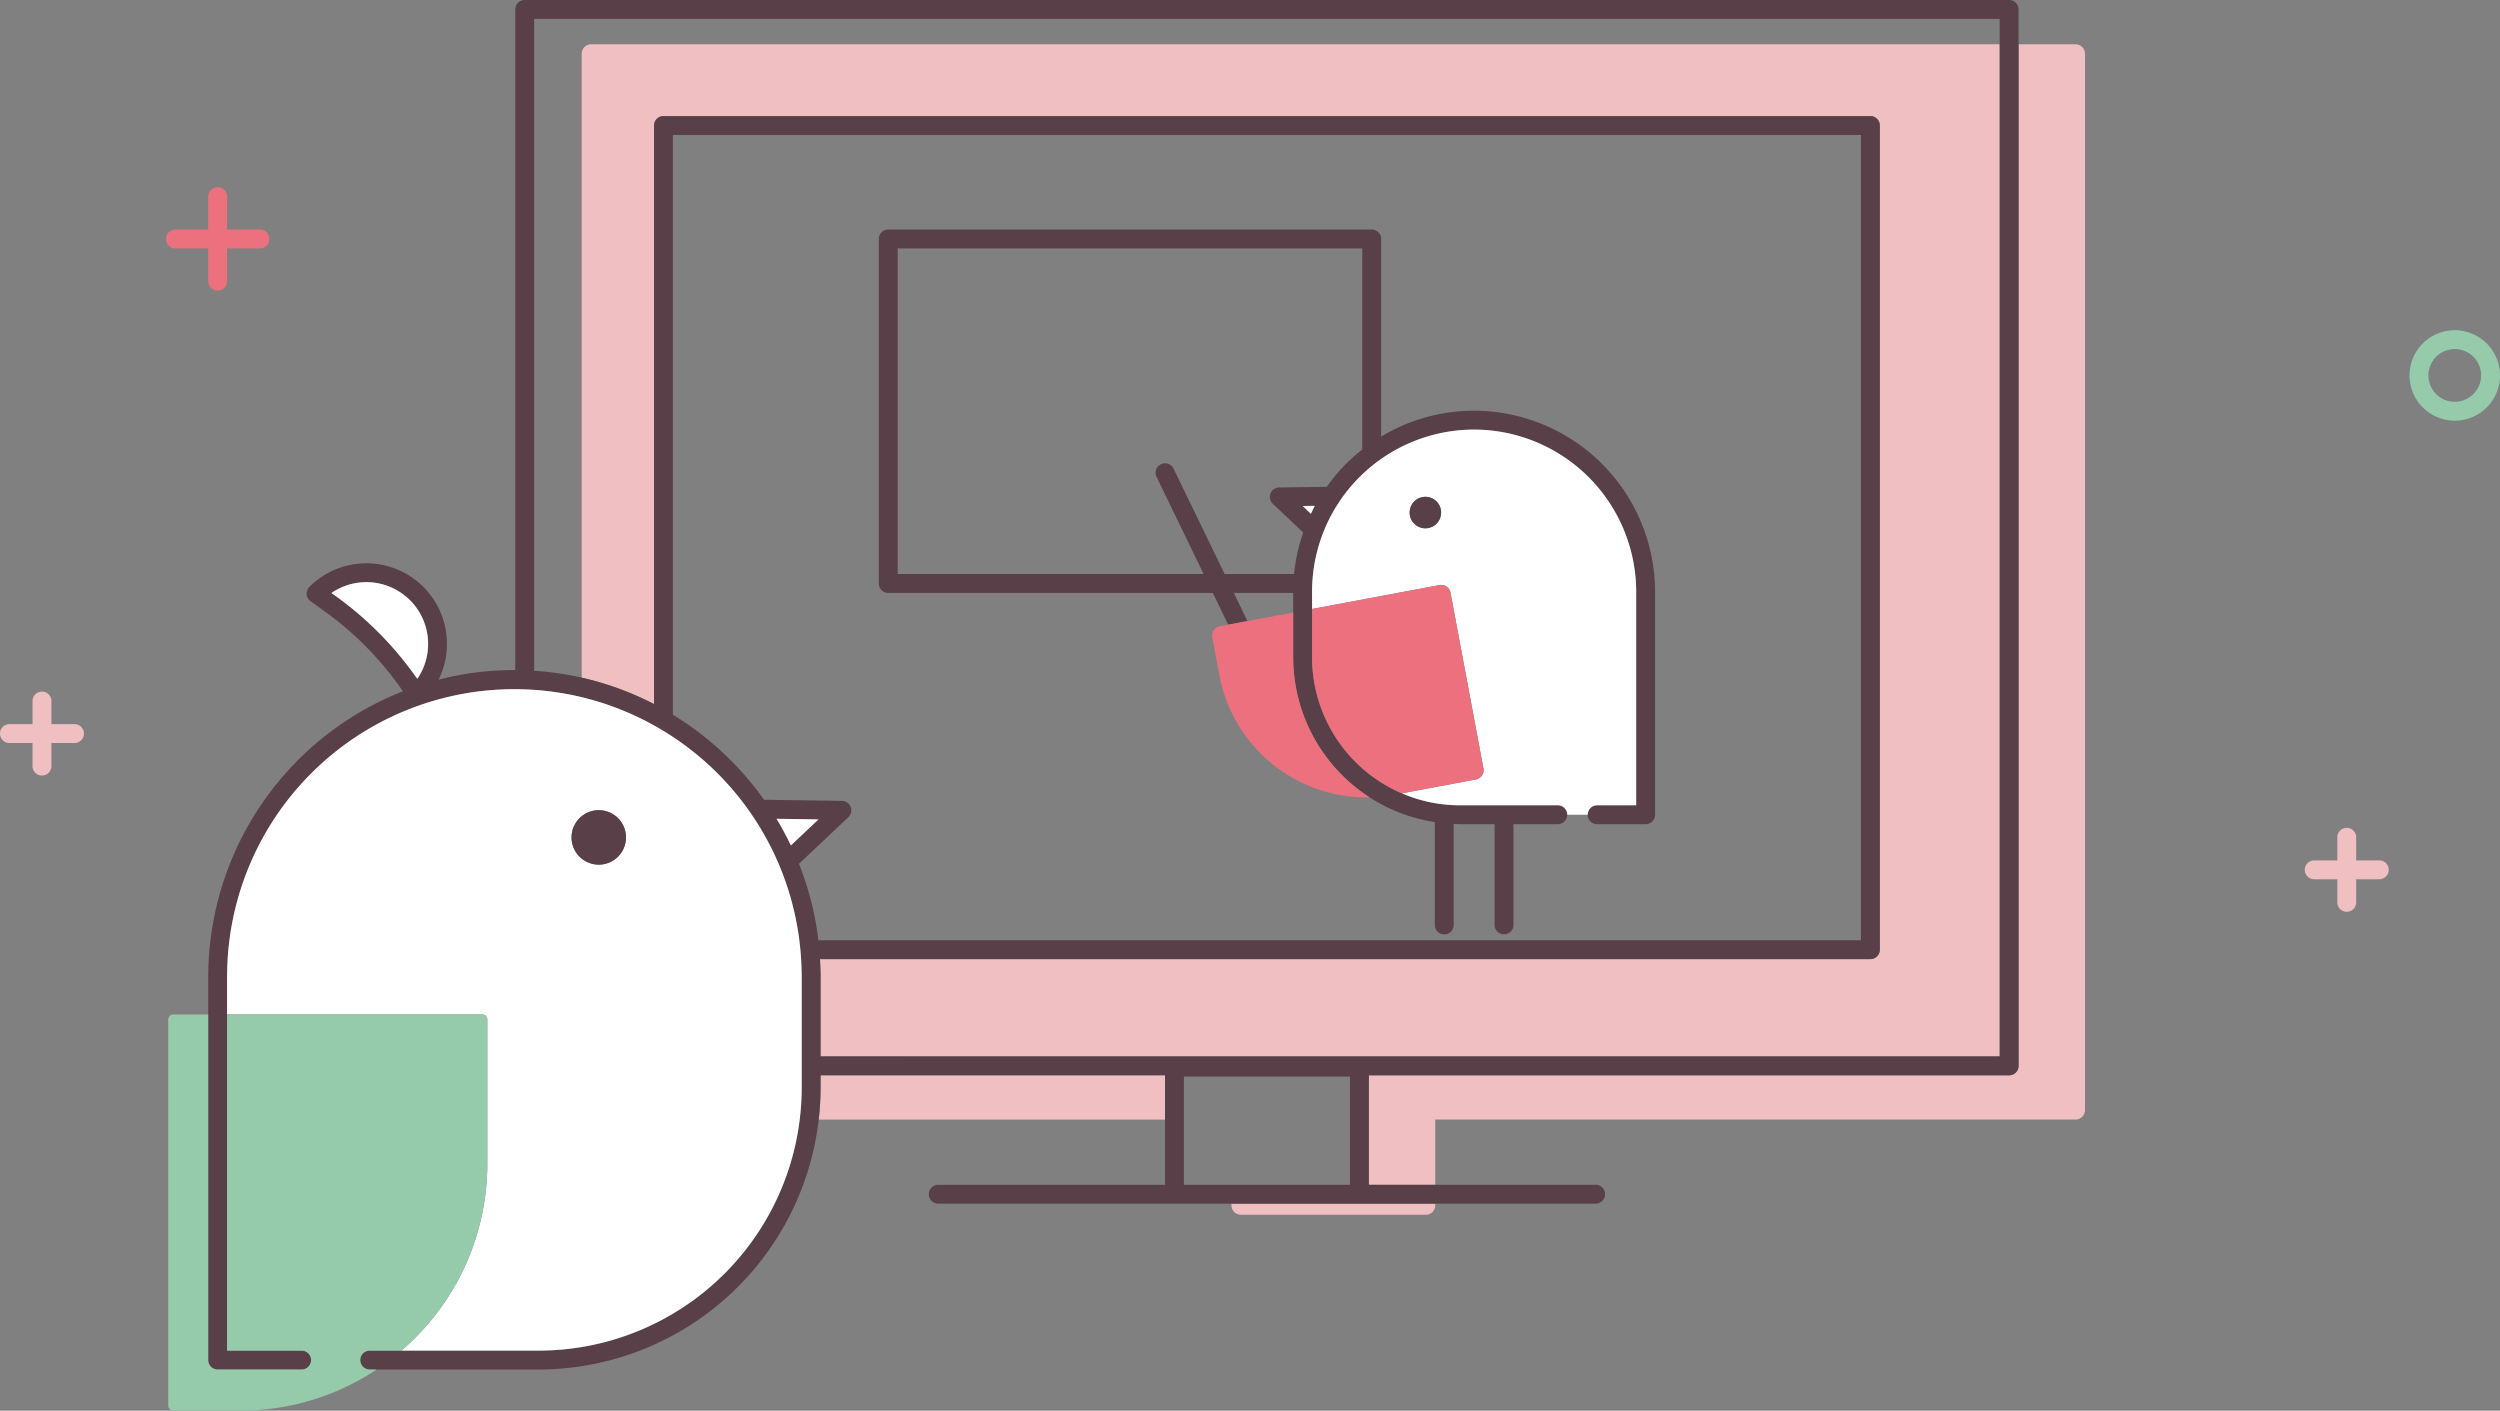 <svg id="img__indexService01" xmlns="http://www.w3.org/2000/svg" xmlns:xlink="http://www.w3.org/1999/xlink" width="264.847" height="149.444" viewBox="0 0 264.847 149.444">
  <rect x="0" y="0" width="264.847" height="149.444" fill="#808080" stroke="none"/>
  <defs>
    <clipPath id="clip-path">
      <path id="パス_11513" data-name="パス 11513" d="M0,0H264.847V149.444H0Z" fill="none"/>
    </clipPath>
  </defs>
  <g id="マスクグループ_2" data-name="マスクグループ 2" clip-path="url(#clip-path)">
    <path id="パス_11217" data-name="パス 11217" d="M144.011,127.517H130.459v.173a1,1,0,0,0,1,1h19.589a1,1,0,0,0,1-1v-.173Z" fill="#f0bfc2"/>
    <path id="パス_11218" data-name="パス 11218" d="M211.846,111.915V4.691H62.625a1,1,0,0,0-1,1v66.1a32.233,32.233,0,0,1,7.663,2.8V13.3a1,1,0,0,1,1-1H198.146a1,1,0,0,1,1,1v87.307h0a1,1,0,0,1-1,1H86.867c.026.462.047.925.053,1.392a1.085,1.085,0,0,1,.008.128v8.783Z" fill="#f0bfc2"/>
    <path id="パス_11219" data-name="パス 11219" d="M86.7,99.612h0" fill="#f0bfc2"/>
    <path id="パス_11220" data-name="パス 11220" d="M219.883,4.691h-6.037V112.915a1,1,0,0,1-1,1H145.011v11.6h7.037v-6.911h67.835a1,1,0,0,0,1-1V5.691a1,1,0,0,0-1-1" fill="#f0bfc2"/>
    <path id="パス_11221" data-name="パス 11221" d="M123.422,113.915H86.928v1.326a29.913,29.913,0,0,1-.195,3.365h36.689Z" fill="#f0bfc2"/>
    <path id="パス_11222" data-name="パス 11222" d="M145.011,125.517v-11.6h67.835a1,1,0,0,0,1-1V1a1,1,0,0,0-1-1H55.588a1,1,0,0,0-1,1V70.986l-.1,0A32.169,32.169,0,0,0,46.462,72a8.535,8.535,0,0,0-13.683-9.825,1,1,0,0,0,.123,1.519l1.5,1.076A34.306,34.306,0,0,1,42.26,72.63l.431.6A32.549,32.549,0,0,0,22.065,103a1.172,1.172,0,0,0-.008.133v40.953a1,1,0,0,0,1,1h8.9a1,1,0,1,0,0-2h-7.9V103.252a1.023,1.023,0,0,0,.006-.112,30.431,30.431,0,0,1,60.859,0,.774.774,0,0,0,.007.108v11.993a27.875,27.875,0,0,1-27.844,27.843H39.165a1,1,0,0,0,0,2h17.92a29.9,29.9,0,0,0,29.844-29.843v-1.327h36.494v11.6H99.4a1,1,0,0,0,0,2h69.638a1,1,0,0,0,0-2H145.011ZM35.565,63.144l-.45-.324a6.54,6.54,0,0,1,9.093,9.093l-.324-.45a36.328,36.328,0,0,0-8.319-8.319m46.7,23.6,4.441.064-2.924,2.757q-.69-1.45-1.517-2.821m7.607-.172a1,1,0,0,0-.672-1.728l-8.261-.119a32.84,32.84,0,0,0-9.655-9.013V14.3H197.146V99.611H86.7a32.011,32.011,0,0,0-2.06-8.1ZM86.92,103c0-.466-.027-.929-.052-1.391H198.146a1,1,0,0,0,1-1h0V13.3a1,1,0,0,0-1-1H70.288a1,1,0,0,0-1,1V74.59a32.15,32.15,0,0,0-12.7-3.53V2H211.846V111.914H86.929v-8.783A1.085,1.085,0,0,0,86.92,103m43.54,22.514h-5.037V114.056h17.588v11.461Z" fill="#583f48"/>
    <path id="パス_11223" data-name="パス 11223" d="M51.627,108v15.268a26.112,26.112,0,0,1-9.1,19.811H57.085a27.874,27.874,0,0,0,27.843-27.843V103.249c0-.037-.006-.072-.007-.109a30.43,30.43,0,0,0-60.857,0,1.017,1.017,0,0,1-.008.112v4.219H51.093a.534.534,0,0,1,.534.534M63.433,85.827a2.884,2.884,0,1,1-2.884,2.884,2.884,2.884,0,0,1,2.884-2.884" fill="#fff"/>
    <path id="パス_11224" data-name="パス 11224" d="M38.165,144.085a1,1,0,0,1,1-1h3.362a26.114,26.114,0,0,0,9.1-19.812V108.006a.534.534,0,0,0-.534-.534H24.057v35.613h7.9a1,1,0,1,1,0,2h-8.9a1,1,0,0,1-1-1V107.472h-3.7a.534.534,0,0,0-.534.534v40.9a.534.534,0,0,0,.534.534h7.1A26.009,26.009,0,0,0,39.9,145.085h-.732a1,1,0,0,1-1-1" fill="#95cbaa"/>
    <path id="パス_11225" data-name="パス 11225" d="M82.268,86.742q.827,1.368,1.518,2.821l2.923-2.757Z" fill="#fff"/>
    <path id="パス_11226" data-name="パス 11226" d="M63.433,91.6a2.884,2.884,0,1,0-2.884-2.884A2.884,2.884,0,0,0,63.433,91.6" fill="#583f48"/>
    <path id="パス_11227" data-name="パス 11227" d="M44.208,71.913a6.541,6.541,0,0,0-9.094-9.093l.45.324a36.293,36.293,0,0,1,8.319,8.32Z" fill="#fff"/>
    <path id="パス_11228" data-name="パス 11228" d="M94.1,62.815h34.385l1.629,3.361,2.038-.382-1.445-2.979H137v6.822A17.673,17.673,0,0,0,152,87.088v10.9a1,1,0,0,0,2,0V87.278c.224.009.443.034.669.034h3.667V97.983a1,1,0,0,0,2,0V87.312h4.693a1,1,0,0,0,0-2h-10.36A15.688,15.688,0,0,1,139,69.637v-7a17.168,17.168,0,0,1,17.167-17.127h.043a17.2,17.2,0,0,1,17.127,17.125V85.312h-4.142a1,1,0,0,0,0,2h5.142a1,1,0,0,0,1-1V62.634a19.209,19.209,0,0,0-19.123-19.123h-.048a19.021,19.021,0,0,0-9.85,2.744V25.314a1,1,0,0,0-1-1H94.1a1,1,0,0,0-1,1v36.5a1,1,0,0,0,1,1m44.78-8.387-.872-.822,1.275-.018c-.148.273-.269.559-.4.84M95.1,26.314h49.214V47.629a17.972,17.972,0,0,0-3.751,3.942l-.007,0-5.042.072a1,1,0,0,0-.672,1.728l3.223,3.041a19.031,19.031,0,0,0-.973,4.4h-7.354l-5.414-11.166a1,1,0,0,0-1.8.873l4.991,10.293H95.1Z" fill="#583f48"/>
    <path id="パス_11229" data-name="パス 11229" d="M138.879,54.428c.134-.28.256-.566.4-.84l-1.276.018Z" fill="#fff"/>
    <path id="パス_11230" data-name="パス 11230" d="M169.192,85.312h4.142V62.637a17.2,17.2,0,0,0-17.127-17.125h-.043A17.168,17.168,0,0,0,139,62.639v1.873l13.5-2.529a1.017,1.017,0,0,1,.75.159.993.993,0,0,1,.418.641l3.489,18.626a1,1,0,0,1-.8,1.167l-7.845,1.469a15.592,15.592,0,0,0,6.166,1.267h10.36a1,1,0,0,1,1,1h2.16a1,1,0,0,1,1-1M151,55.967A1.667,1.667,0,1,1,152.67,54.3,1.667,1.667,0,0,1,151,55.967" fill="#fff"/>
    <path id="パス_11231" data-name="パス 11231" d="M157.15,81.409l-3.488-18.626a1,1,0,0,0-.419-.642,1.019,1.019,0,0,0-.749-.158L139,64.512v5.126a15.694,15.694,0,0,0,9.508,14.406l7.845-1.468a1,1,0,0,0,.8-1.167" fill="#ed707f"/>
    <path id="パス_11232" data-name="パス 11232" d="M137,69.637V64.886l-4.847.908-2.037.381-.889.167a1,1,0,0,0-.8,1.166l.756,4.04a15.863,15.863,0,0,0,15.562,12.926c.11,0,.222-.013.332-.015A17.664,17.664,0,0,1,137,69.637" fill="#ed707f"/>
    <path id="パス_11233" data-name="パス 11233" d="M151,52.633A1.667,1.667,0,1,0,152.67,54.3,1.667,1.667,0,0,0,151,52.633" fill="#583f48"/>
    <path id="パス_11234" data-name="パス 11234" d="M18.581,26.314h3.475v3.475a1,1,0,0,0,2,0V26.314h3.476a1,1,0,0,0,0-2H24.056V20.839a1,1,0,0,0-2,0v3.475H18.581a1,1,0,0,0,0,2m8.95-1h0Zm-4.475-4.475v0Zm-1,4.475h0Z" fill="#ed707f"/>
    <path id="パス_11522" data-name="パス 11522" d="M3.475,0h0Z" transform="translate(24.057 25.314)" fill="#ed707f"/>
    <path id="パス_11521" data-name="パス 11521" d="M0,0H0Z" transform="translate(18.581 25.314)" fill="#ed707f"/>
    <path id="パス_11520" data-name="パス 11520" d="M0,0V0Z" transform="translate(23.056 20.839)" fill="#ed707f"/>
    <path id="パス_11235" data-name="パス 11235" d="M260.055,34.981a4.792,4.792,0,1,0,4.792,4.792,4.8,4.8,0,0,0-4.792-4.792m0,7.584a2.792,2.792,0,1,1,2.792-2.792,2.8,2.8,0,0,1-2.792,2.792" fill="#95cbaa"/>
    <path id="パス_11236" data-name="パス 11236" d="M252.06,91.147h-2.447V88.7a1,1,0,1,0-2,0v2.447h-2.447a1,1,0,0,0,0,2h2.447v2.447a1,1,0,0,0,2,0V93.147h2.447a1,1,0,0,0,0-2m-6.894,1h0Zm3.447,3.447v0Zm1-3.447h0Z" fill="#f0bfc2"/>
    <path id="パス_11519" data-name="パス 11519" d="M0,0H0Z" transform="translate(249.613 92.147)" fill="#f0bfc2"/>
    <path id="パス_11518" data-name="パス 11518" d="M0,0H0Z" transform="translate(245.166 92.147)" fill="#f0bfc2"/>
    <path id="パス_11517" data-name="パス 11517" d="M0,6.894v0Z" transform="translate(248.613 88.7)" fill="#f0bfc2"/>
    <path id="パス_11237" data-name="パス 11237" d="M7.894,76.712H5.447V74.265a1,1,0,0,0-2,0v2.447H1a1,1,0,0,0,0,2H3.447v2.447a1,1,0,0,0,2,0V78.712H7.894a1,1,0,0,0,0-2M1,77.712H1Zm3.447,3.447v0Zm1-3.447h0Z" fill="#f0bfc2"/>
    <path id="パス_11516" data-name="パス 11516" d="M0,0H0Z" transform="translate(1 77.712)" fill="#f0bfc2"/>
    <path id="パス_11515" data-name="パス 11515" d="M0,0H0Z" transform="translate(5.447 77.712)" fill="#f0bfc2"/>
    <path id="パス_11514" data-name="パス 11514" d="M0,6.894v0Z" transform="translate(4.447 74.265)" fill="#f0bfc2"/>
  </g>
</svg>
